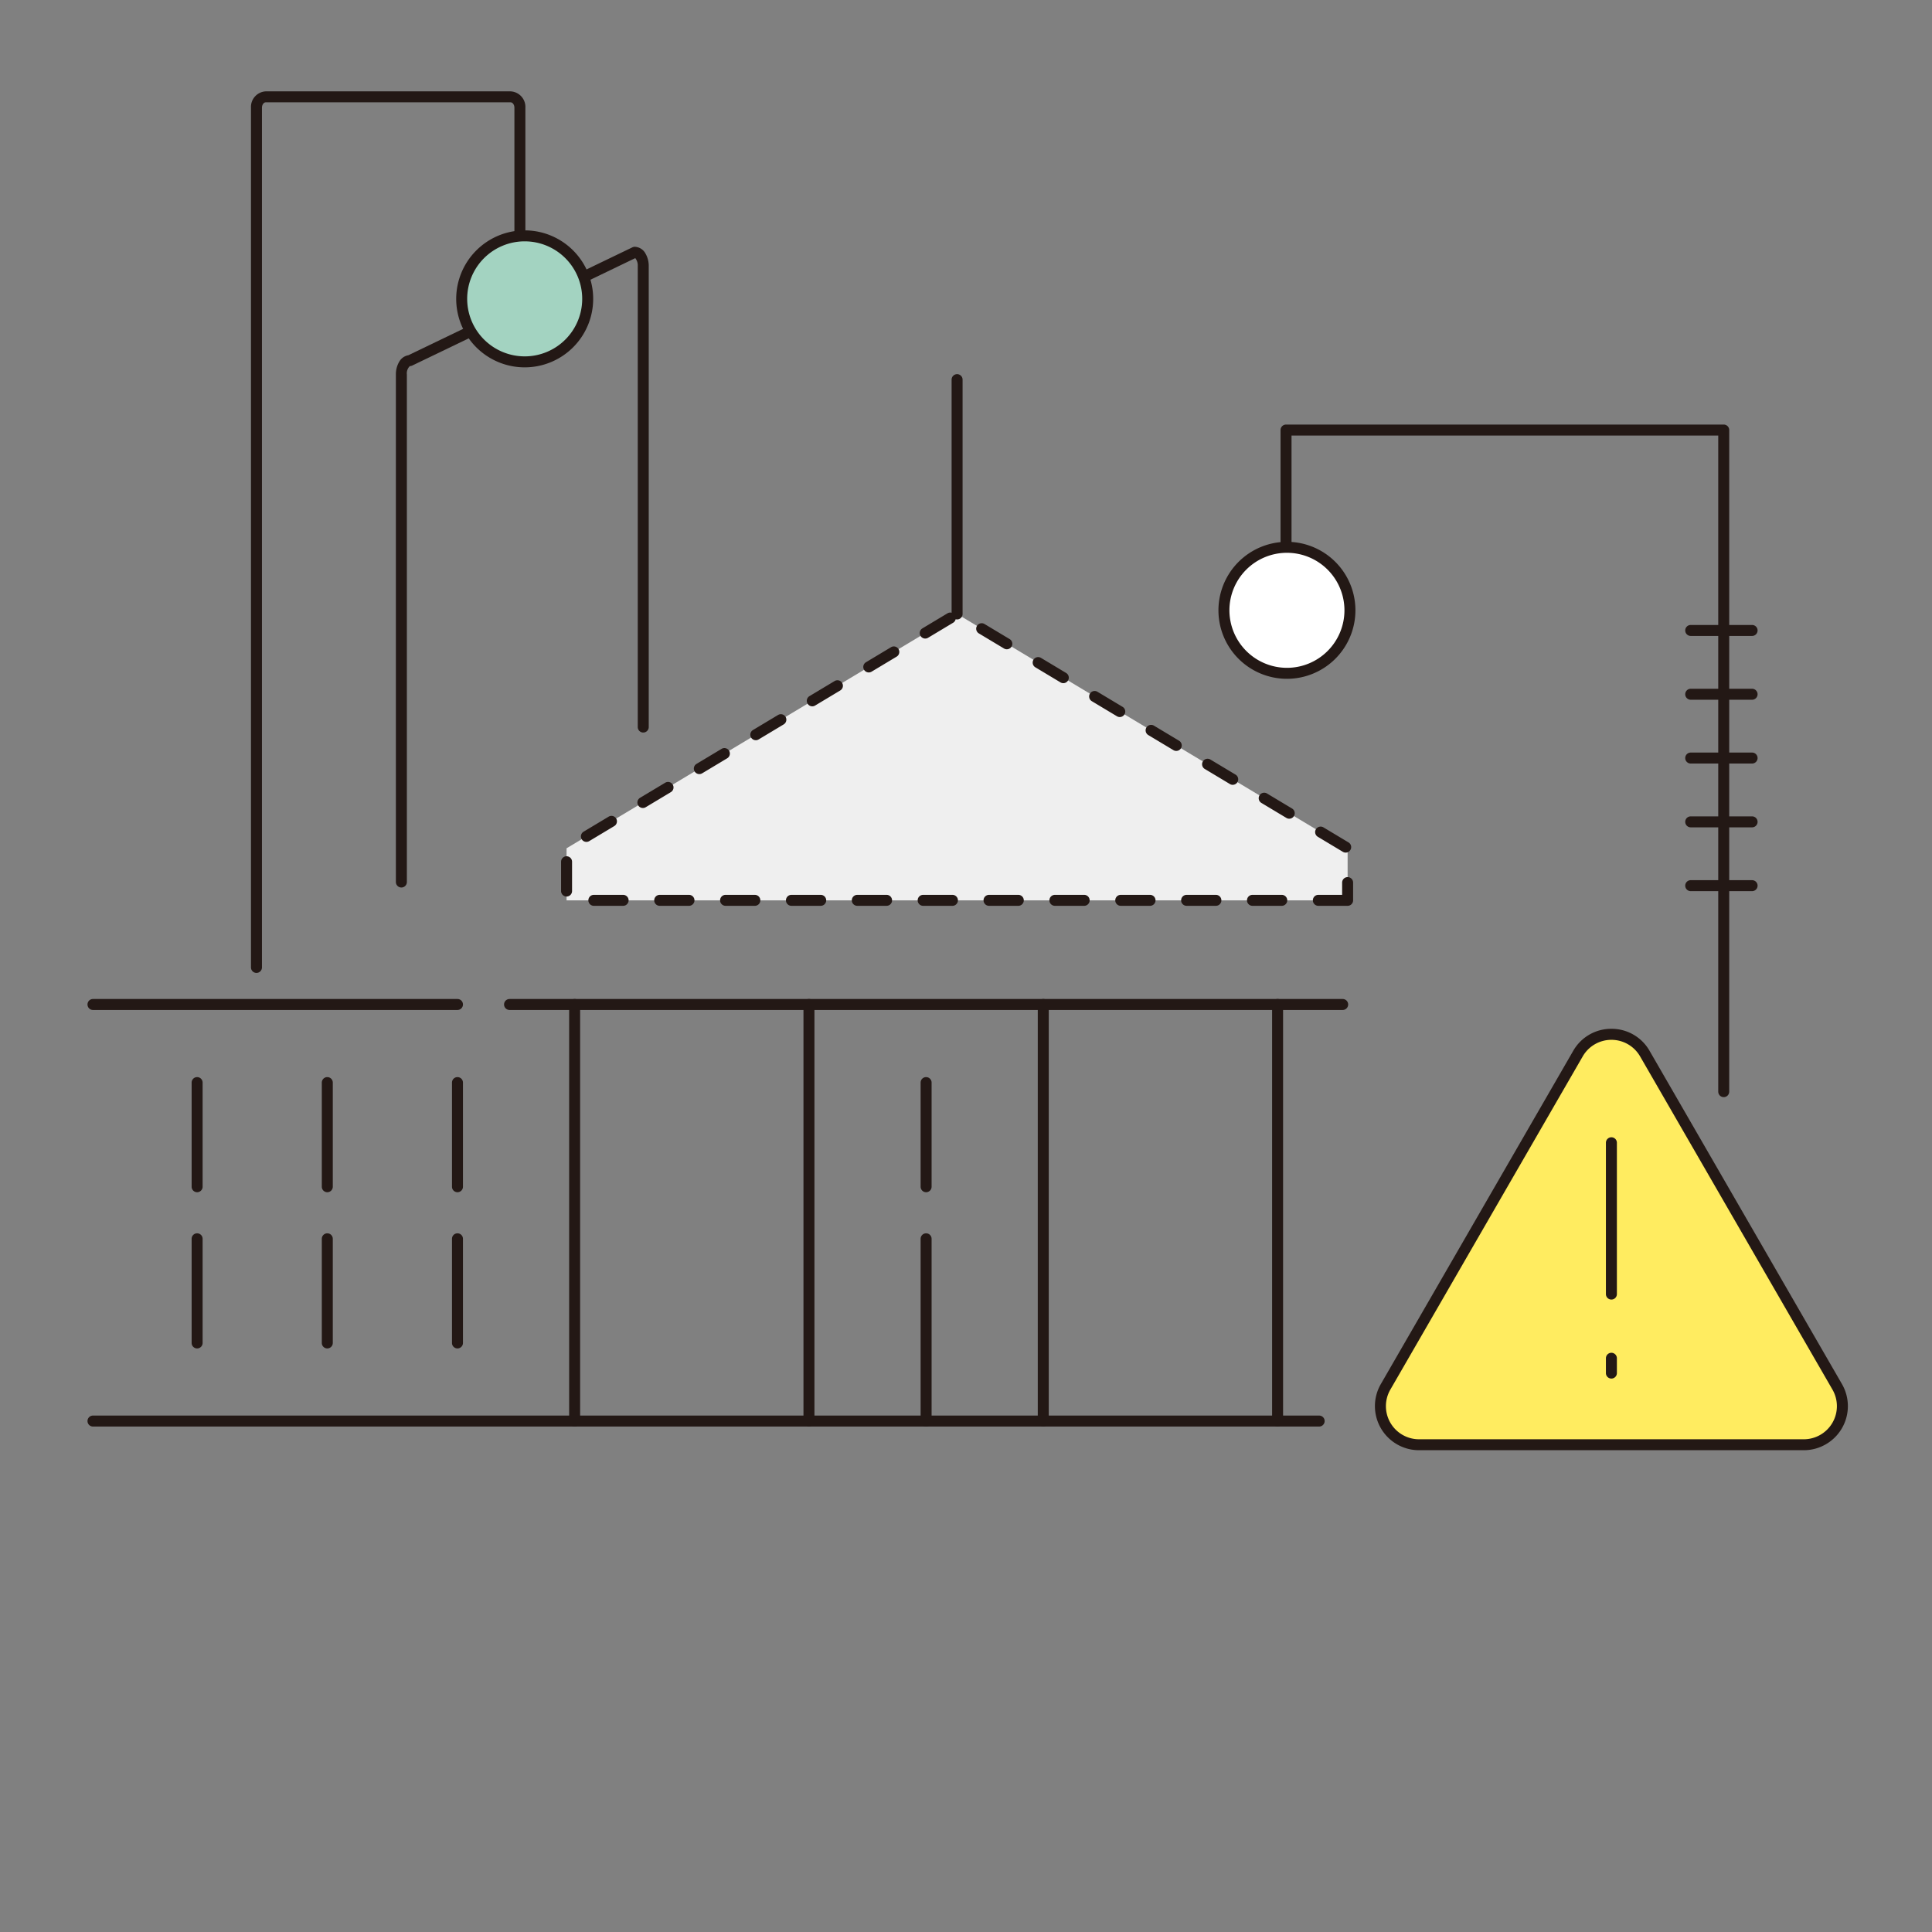<svg xmlns="http://www.w3.org/2000/svg" width="264" height="264" viewBox="0 0 264 264">
  <rect x="0" y="0" width="264" height="264" fill="#808080" stroke="none"/>
  <g id="Group_2268" data-name="Group 2268" transform="translate(-254 -1338)">
    <g id="Group_2267" data-name="Group 2267" transform="translate(266.706 1351.234)">
      <g id="Group_2265" data-name="Group 2265" transform="translate(0 0)">
        <g id="Group_2250" data-name="Group 2250" transform="translate(0 38.643)">
          <g id="Group_2248" data-name="Group 2248" transform="translate(14.23 96.055)">
            <path id="Line_7479" data-name="Line 7479" d="M0,14.98a.75.75,0,0,1-.75-.75V0A.75.75,0,0,1,0-.75.75.75,0,0,1,.75,0V14.23A.75.75,0,0,1,0,14.98Z" fill="#231815"/>
            <path id="Line_7480" data-name="Line 7480" d="M0,14.98a.75.75,0,0,1-.75-.75V0A.75.75,0,0,1,0-.75.75.75,0,0,1,.75,0V14.23A.75.75,0,0,1,0,14.98Z" transform="translate(17.788)" fill="#231815"/>
            <path id="Line_7481" data-name="Line 7481" d="M0,14.98a.75.75,0,0,1-.75-.75V0A.75.75,0,0,1,0-.75.75.75,0,0,1,.75,0V14.23A.75.75,0,0,1,0,14.98Z" transform="translate(35.576)" fill="#231815"/>
          </g>
          <g id="Group_2249" data-name="Group 2249" transform="translate(14.23 117.401)">
            <path id="Line_7482" data-name="Line 7482" d="M0,14.98a.75.75,0,0,1-.75-.75V0A.75.75,0,0,1,0-.75.75.75,0,0,1,.75,0V14.23A.75.75,0,0,1,0,14.98Z" fill="#231815"/>
            <path id="Line_7483" data-name="Line 7483" d="M0,14.98a.75.75,0,0,1-.75-.75V0A.75.75,0,0,1,0-.75.75.75,0,0,1,.75,0V14.23A.75.75,0,0,1,0,14.98Z" transform="translate(17.788)" fill="#231815"/>
            <path id="Line_7484" data-name="Line 7484" d="M0,14.98a.75.75,0,0,1-.75-.75V0A.75.75,0,0,1,0-.75.75.75,0,0,1,.75,0V14.23A.75.75,0,0,1,0,14.98Z" transform="translate(35.576)" fill="#231815"/>
          </g>
          <path id="Line_7485" data-name="Line 7485" d="M0,14.98a.75.75,0,0,1-.75-.75V0A.75.75,0,0,1,0-.75.75.75,0,0,1,.75,0V14.23A.75.75,0,0,1,0,14.98Z" transform="translate(113.843 96.055)" fill="#231815"/>
          <path id="Line_7486" data-name="Line 7486" d="M0,25.653a.75.75,0,0,1-.75-.75V0A.75.75,0,0,1,0-.75.75.75,0,0,1,.75,0V24.9A.75.75,0,0,1,0,25.653Z" transform="translate(113.843 117.401)" fill="#231815"/>
          <path id="Path_11152" data-name="Path 11152" d="M162.888,258.852v-7.115l53.364-32.018,53.364,32.019v7.115Z" transform="translate(-98.175 -187.7)" fill="#efefef"/>
          <path id="Path_11152_-_Outline" data-name="Path 11152 - Outline" d="M269.616,259.6h-4a.75.75,0,0,1,0-1.5h3.25v-1.674a.75.75,0,0,1,1.5,0v2.424A.75.75,0,0,1,269.616,259.6Zm-9,0h-4a.75.75,0,0,1,0-1.5h4a.75.75,0,0,1,0,1.5Zm-9,0h-4a.75.75,0,0,1,0-1.5h4a.75.75,0,0,1,0,1.5Zm-9,0h-4a.75.75,0,0,1,0-1.5h4a.75.75,0,0,1,0,1.5Zm-9,0h-4a.75.75,0,0,1,0-1.5h4a.75.75,0,0,1,0,1.5Zm-9,0h-4a.75.75,0,0,1,0-1.5h4a.75.75,0,0,1,0,1.5Zm-9,0h-4a.75.75,0,0,1,0-1.5h4a.75.75,0,0,1,0,1.5Zm-9,0h-4a.75.75,0,0,1,0-1.5h4a.75.75,0,0,1,0,1.5Zm-9,0h-4a.75.75,0,0,1,0-1.5h4a.75.75,0,0,1,0,1.5Zm-9,0h-4a.75.75,0,0,1,0-1.5h4a.75.75,0,0,1,0,1.5Zm-9,0h-4a.75.75,0,0,1,0-1.5h4a.75.75,0,0,1,0,1.5Zm-9,0h-4a.75.75,0,0,1,0-1.5h4a.75.75,0,0,1,0,1.5Zm-7.728-1.272a.75.75,0,0,1-.75-.75v-4a.75.75,0,0,1,1.5,0v4A.75.75,0,0,1,162.888,258.33Zm106.463-6a.747.747,0,0,1-.385-.107l-3.43-2.058a.75.75,0,0,1,.772-1.286l3.43,2.058a.75.75,0,0,1-.387,1.393ZM165.6,250.863a.75.75,0,0,1-.387-1.393l3.43-2.058a.75.75,0,0,1,.772,1.286l-3.43,2.058A.747.747,0,0,1,165.6,250.863Zm96.038-3.165a.746.746,0,0,1-.385-.107l-3.43-2.058a.75.75,0,0,1,.772-1.286l3.43,2.058a.75.75,0,0,1-.387,1.393Zm-88.32-1.465a.75.75,0,0,1-.387-1.393l3.43-2.058a.75.75,0,1,1,.772,1.286l-3.43,2.058A.747.747,0,0,1,173.313,246.233Zm80.6-3.165a.746.746,0,0,1-.385-.107L250.1,240.9a.75.75,0,1,1,.772-1.286l3.43,2.058a.75.75,0,0,1-.387,1.393ZM181.031,241.6a.75.75,0,0,1-.387-1.393l3.43-2.058a.75.75,0,0,1,.772,1.286l-3.43,2.058A.747.747,0,0,1,181.031,241.6Zm65.168-3.165a.746.746,0,0,1-.385-.107l-3.43-2.058a.75.75,0,1,1,.772-1.286l3.43,2.058a.75.75,0,0,1-.387,1.393Zm-57.451-1.465a.75.75,0,0,1-.387-1.393l3.43-2.058a.75.75,0,0,1,.772,1.286l-3.43,2.058A.747.747,0,0,1,188.748,236.972Zm49.733-3.165a.746.746,0,0,1-.385-.107l-3.43-2.058a.75.75,0,1,1,.772-1.286l3.43,2.058a.75.75,0,0,1-.387,1.393Zm-42.016-1.465a.75.75,0,0,1-.387-1.393l3.43-2.058a.75.75,0,1,1,.772,1.286l-3.43,2.058A.747.747,0,0,1,196.466,232.341Zm34.3-3.165a.746.746,0,0,1-.385-.107l-3.43-2.058a.75.75,0,1,1,.772-1.286l3.43,2.058a.75.75,0,0,1-.387,1.393Zm-26.581-1.465a.75.75,0,0,1-.387-1.393l3.43-2.058a.75.75,0,0,1,.772,1.286l-3.43,2.058A.747.747,0,0,1,204.183,227.711Zm18.863-3.165a.746.746,0,0,1-.385-.107l-3.43-2.058a.75.75,0,1,1,.772-1.286l3.43,2.058a.75.75,0,0,1-.387,1.393ZM211.9,223.08a.75.75,0,0,1-.387-1.393l3.43-2.058a.75.75,0,0,1,.772,1.286l-3.43,2.058A.747.747,0,0,1,211.9,223.08Z" transform="translate(-98.175 -187.7)" fill="#231815"/>
          <path id="Line_7487" data-name="Line 7487" d="M113.843.75H0A.75.75,0,0,1-.75,0,.75.75,0,0,1,0-.75H113.843a.75.75,0,0,1,.75.75A.75.75,0,0,1,113.843.75Z" transform="translate(56.922 85.382)" fill="#231815"/>
          <path id="Line_7488" data-name="Line 7488" d="M0,57.672a.75.75,0,0,1-.75-.75V0A.75.75,0,0,1,0-.75.75.75,0,0,1,.75,0V56.922A.75.75,0,0,1,0,57.672Z" transform="translate(65.816 85.382)" fill="#231815"/>
          <path id="Line_7489" data-name="Line 7489" d="M0,57.672a.75.75,0,0,1-.75-.75V0A.75.75,0,0,1,0-.75.75.75,0,0,1,.75,0V56.922A.75.75,0,0,1,0,57.672Z" transform="translate(161.871 85.382)" fill="#231815"/>
          <path id="Line_7490" data-name="Line 7490" d="M0,57.672a.75.75,0,0,1-.75-.75V0A.75.75,0,0,1,0-.75.75.75,0,0,1,.75,0V56.922A.75.75,0,0,1,0,57.672Z" transform="translate(129.852 85.382)" fill="#231815"/>
          <path id="Line_7491" data-name="Line 7491" d="M0,57.672a.75.75,0,0,1-.75-.75V0A.75.75,0,0,1,0-.75.75.75,0,0,1,.75,0V56.922A.75.75,0,0,1,0,57.672Z" transform="translate(97.834 85.382)" fill="#231815"/>
          <path id="Line_7492" data-name="Line 7492" d="M49.806.75H0A.75.75,0,0,1-.75,0,.75.75,0,0,1,0-.75H49.806a.75.75,0,0,1,.75.75A.75.75,0,0,1,49.806.75Z" transform="translate(0 85.382)" fill="#231815"/>
          <path id="Line_7493" data-name="Line 7493" d="M167.551.75H0A.75.75,0,0,1-.75,0,.75.75,0,0,1,0-.75H167.551a.75.75,0,0,1,.75.75A.75.75,0,0,1,167.551.75Z" transform="translate(0 142.304)" fill="#231815"/>
          <path id="Line_7494" data-name="Line 7494" d="M0,32.768a.75.75,0,0,1-.75-.75V0A.75.75,0,0,1,0-.75.75.75,0,0,1,.75,0V32.018A.75.75,0,0,1,0,32.768Z" transform="translate(118.077)" fill="#231815"/>
        </g>
        <g id="Group_2253" data-name="Group 2253" transform="translate(22.339)">
          <g id="Group_2251" data-name="Group 2251" transform="translate(19.802 21.239)">
            <path id="Path_11153" data-name="Path 11153" d="M117.284,206.669a.75.75,0,0,1-.75-.75V136.563a3.357,3.357,0,0,1,.449-1.73,1.792,1.792,0,0,1,1.259-.9l30.609-14.742a.75.75,0,0,1,.325-.074,1.736,1.736,0,0,1,1.459.913,3.357,3.357,0,0,1,.449,1.73v62.982a.75.75,0,1,1-1.5,0V121.76a1.6,1.6,0,0,0-.34-1.093l-30.477,14.678a.75.75,0,0,1-.322.074,1.36,1.36,0,0,0-.411,1.143v69.357A.75.75,0,0,1,117.284,206.669Z" transform="translate(-117.284 -119.867)" fill="#231815"/>
          </g>
          <g id="Group_2252" data-name="Group 2252">
            <path id="Path_11154" data-name="Path 11154" d="M77.277,196.668a.75.75,0,0,1-.75-.75V78.436a2.131,2.131,0,0,1,2.011-2.229h33.475a2.131,2.131,0,0,1,2.011,2.229V98.2a.75.75,0,0,1-1.5,0V78.436c0-.389-.239-.729-.511-.729H78.538c-.272,0-.511.341-.511.729V195.918A.75.75,0,0,1,77.277,196.668Z" transform="translate(-77.277 -76.957)" fill="#231815"/>
          </g>
        </g>
        <g id="Group_2264" data-name="Group 2264" transform="translate(218.324 72.915)">
          <g id="Group_2255" data-name="Group 2255" transform="translate(0 26.154)">
            <g id="Group_2254" data-name="Group 2254">
              <path id="Line_7495" data-name="Line 7495" d="M8.386.75H0A.75.75,0,0,1-.75,0,.75.75,0,0,1,0-.75H8.386a.75.75,0,0,1,.75.75A.75.75,0,0,1,8.386.75Z" fill="#231815"/>
            </g>
          </g>
          <g id="Group_2257" data-name="Group 2257" transform="translate(0 34.873)">
            <g id="Group_2256" data-name="Group 2256">
              <path id="Line_7496" data-name="Line 7496" d="M8.386.75H0A.75.75,0,0,1-.75,0,.75.75,0,0,1,0-.75H8.386a.75.75,0,0,1,.75.75A.75.75,0,0,1,8.386.75Z" fill="#231815"/>
            </g>
          </g>
          <g id="Group_2259" data-name="Group 2259" transform="translate(0 17.436)">
            <g id="Group_2258" data-name="Group 2258">
              <path id="Line_7497" data-name="Line 7497" d="M8.386.75H0A.75.75,0,0,1-.75,0,.75.75,0,0,1,0-.75H8.386a.75.75,0,0,1,.75.75A.75.75,0,0,1,8.386.75Z" fill="#231815"/>
            </g>
          </g>
          <g id="Group_2261" data-name="Group 2261" transform="translate(0 8.718)">
            <g id="Group_2260" data-name="Group 2260">
              <path id="Line_7498" data-name="Line 7498" d="M8.386.75H0A.75.75,0,0,1-.75,0,.75.75,0,0,1,0-.75H8.386a.75.75,0,0,1,.75.75A.75.75,0,0,1,8.386.75Z" fill="#231815"/>
            </g>
          </g>
          <g id="Group_2263" data-name="Group 2263">
            <g id="Group_2262" data-name="Group 2262">
              <path id="Line_7499" data-name="Line 7499" d="M8.386.75H0A.75.75,0,0,1-.75,0,.75.75,0,0,1,0-.75H8.386a.75.75,0,0,1,.75.75A.75.75,0,0,1,8.386.75Z" fill="#231815"/>
            </g>
          </g>
        </g>
        <circle id="Ellipse_147" data-name="Ellipse 147" cx="8.609" cy="8.609" r="8.609" transform="translate(50.382 18.995)" fill="#a3d3c1"/>
        <path id="Ellipse_147_-_Outline" data-name="Ellipse 147 - Outline" d="M8.609-.75A9.359,9.359,0,1,1-.75,8.609,9.37,9.37,0,0,1,8.609-.75Zm0,17.218A7.859,7.859,0,1,0,.75,8.609,7.868,7.868,0,0,0,8.609,16.468Z" transform="translate(50.382 18.995)" fill="#231815"/>
        <path id="Path_11155" data-name="Path 11155" d="M421.325,260.1a.75.75,0,0,1-.75-.75V169.7H362.266V196.06a.75.75,0,1,1-1.5,0V168.946a.75.75,0,0,1,.75-.75h59.809a.75.75,0,0,1,.75.75v90.4A.75.75,0,0,1,421.325,260.1Z" transform="translate(-198.49 -123.415)" fill="#231815"/>
        <circle id="Ellipse_148" data-name="Ellipse 148" cx="8.609" cy="8.609" r="8.609" transform="translate(154.539 61.554)" fill="#fff"/>
        <path id="Ellipse_148_-_Outline" data-name="Ellipse 148 - Outline" d="M8.609-.75A9.359,9.359,0,1,1-.75,8.609,9.37,9.37,0,0,1,8.609-.75Zm0,17.218A7.859,7.859,0,1,0,.75,8.609,7.868,7.868,0,0,0,8.609,16.468Z" transform="translate(154.539 61.554)" fill="#231815"/>
      </g>
      <g id="Group_2266" data-name="Group 2266" transform="translate(175.914 128.099)">
        <path id="Path_11156" data-name="Path 11156" d="M414.557,338.4l-26.288,45.533a5.275,5.275,0,0,0,4.568,7.912h52.577a5.275,5.275,0,0,0,4.568-7.912L423.694,338.4A5.275,5.275,0,0,0,414.557,338.4Z" transform="translate(-387.554 -335.763)" fill="#ffec60"/>
        <path id="Path_11156_-_Outline" data-name="Path 11156 - Outline" d="M419.125,335.013a5.964,5.964,0,0,1,5.218,3.012l26.289,45.533a6.025,6.025,0,0,1-5.218,9.037H392.837a6.025,6.025,0,0,1-5.218-9.037l26.288-45.533A5.964,5.964,0,0,1,419.125,335.013ZM445.414,391.1a4.525,4.525,0,0,0,3.919-6.787l-26.288-45.533a4.525,4.525,0,0,0-7.837,0l-26.288,45.533a4.525,4.525,0,0,0,3.919,6.787Z" transform="translate(-387.554 -335.763)" fill="#231815"/>
        <path id="Line_7500" data-name="Line 7500" d="M0,21.426a.75.75,0,0,1-.75-.75V0A.75.75,0,0,1,0-.75.75.75,0,0,1,.75,0V20.676A.75.75,0,0,1,0,21.426Z" transform="translate(31.571 14.821)" fill="#231815"/>
        <path id="Line_7501" data-name="Line 7501" d="M0,2.774a.75.75,0,0,1-.75-.75V0A.75.75,0,0,1,0-.75.75.75,0,0,1,.75,0V2.024A.75.75,0,0,1,0,2.774Z" transform="translate(31.571 44.269)" fill="#231815"/>
      </g>
    </g>
    <rect id="Rectangle_805" data-name="Rectangle 805" width="264" height="264" transform="translate(254 1338)" fill="none"/>
  </g>
</svg>
